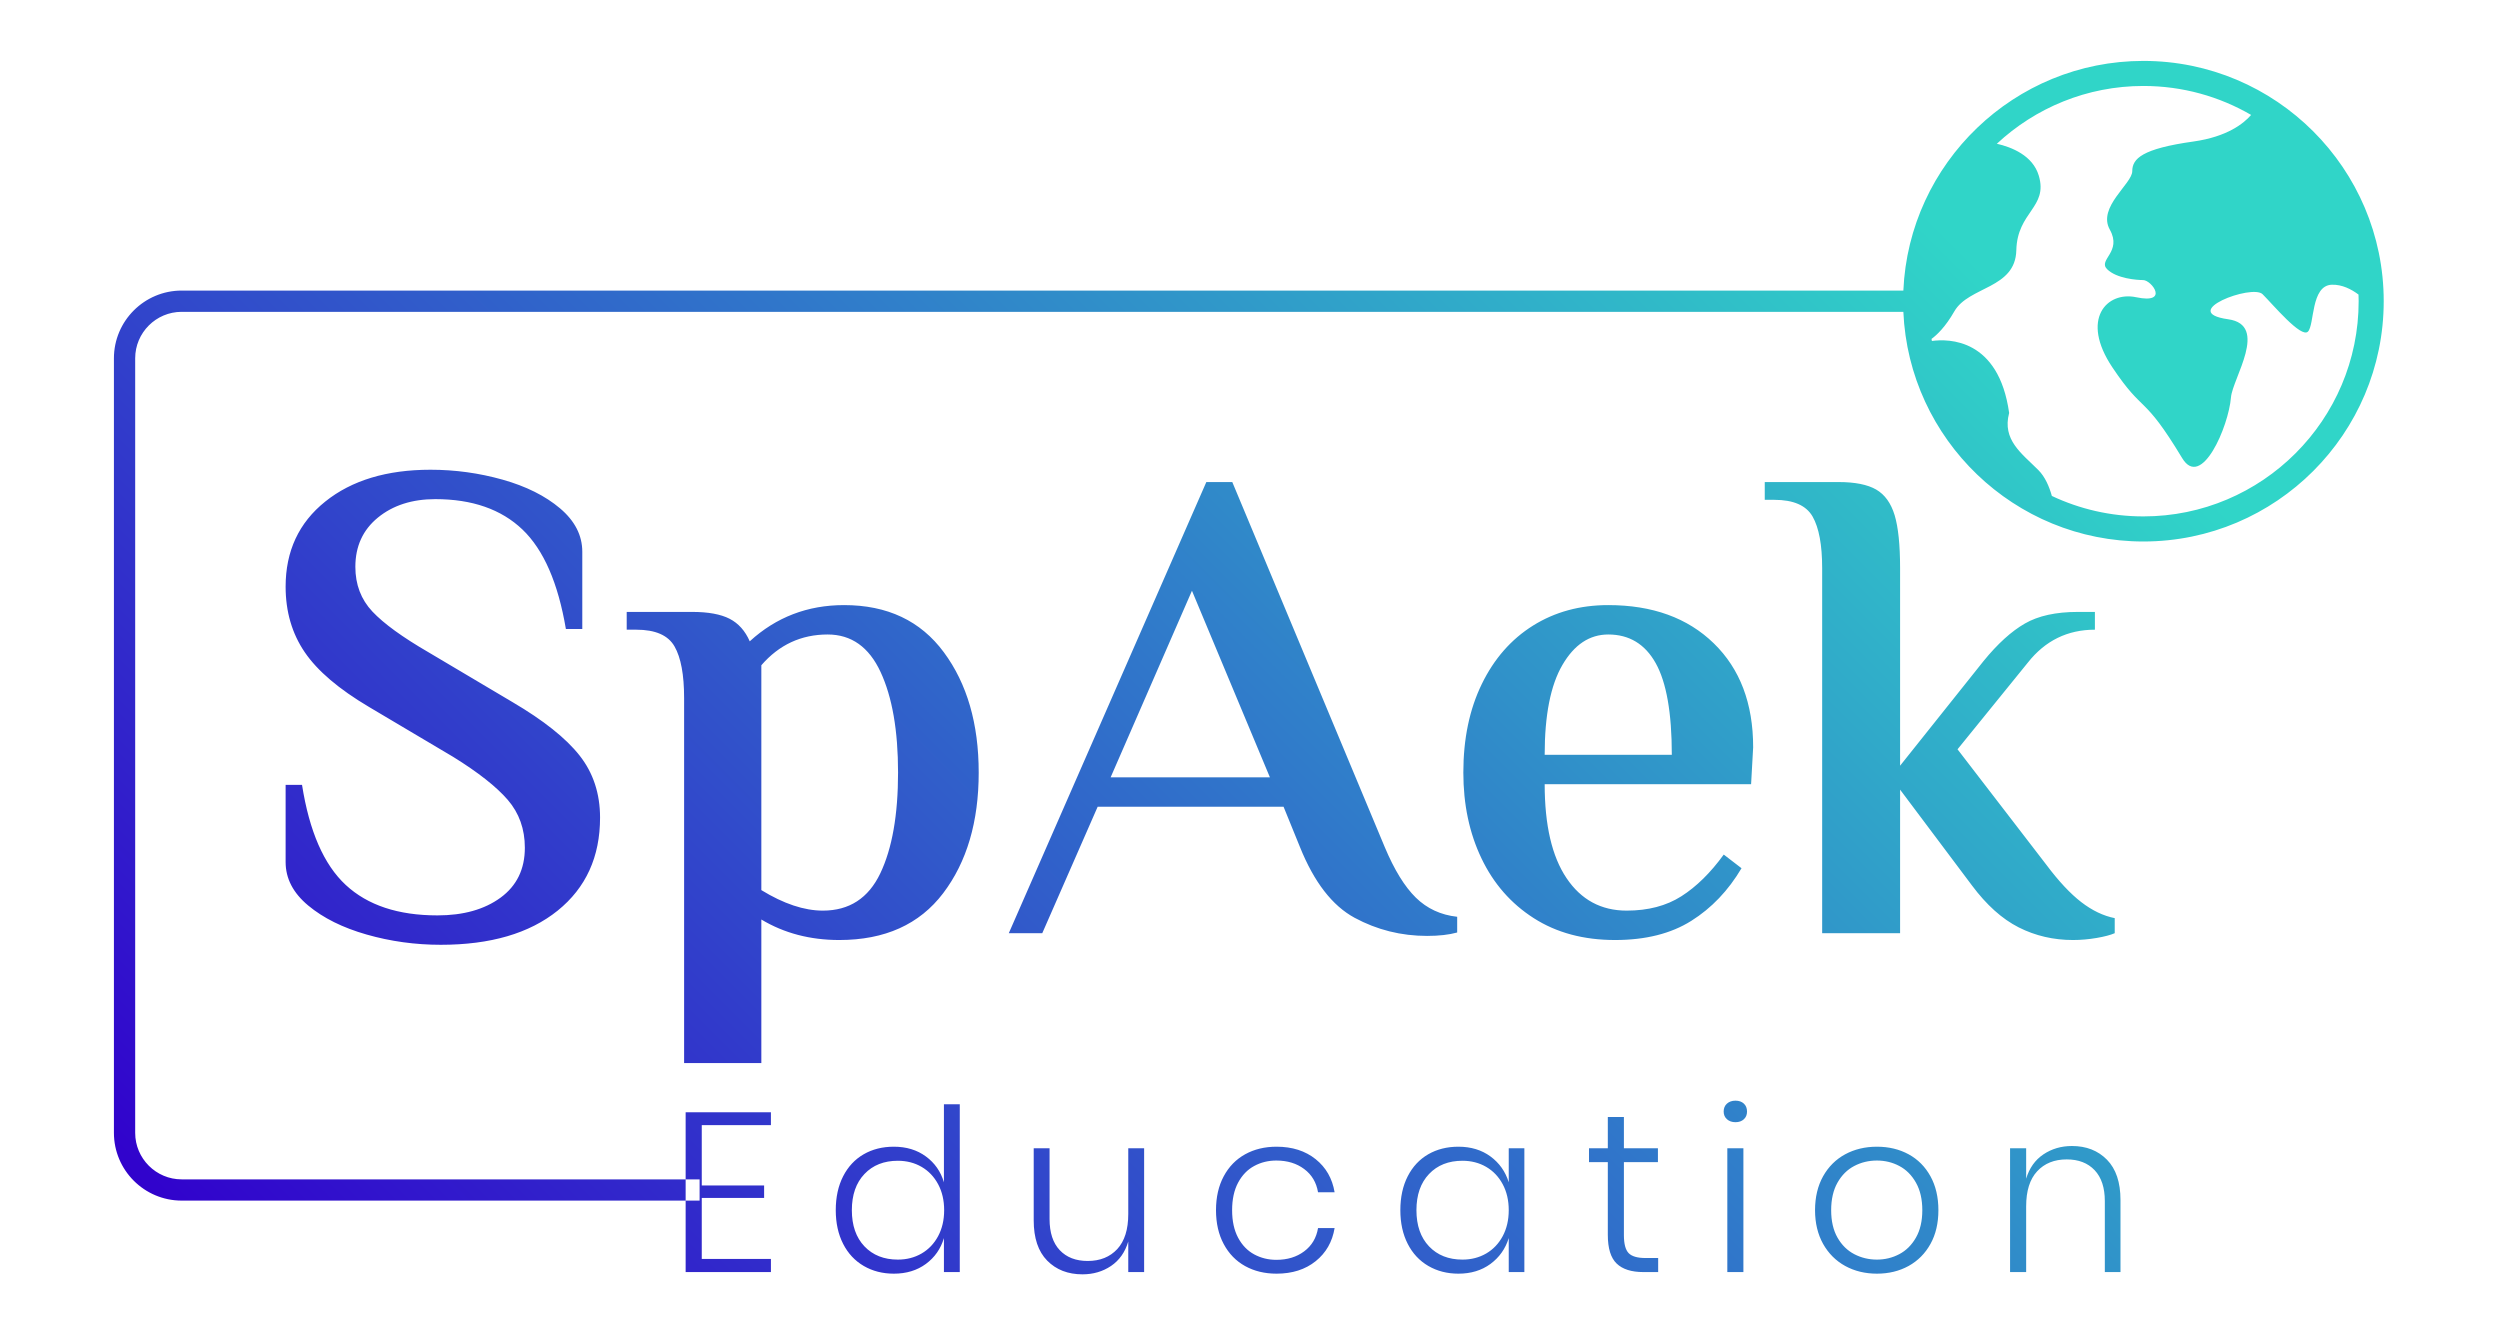 <svg xmlns="http://www.w3.org/2000/svg" xmlns:xlink="http://www.w3.org/1999/xlink" width="450" zoomAndPan="magnify" viewBox="0 0 337.5 180" height="240" preserveAspectRatio="xMidYMid meet" version="1.0"><defs><clipPath id="2185225bf5"><path d="M 15 8 L 322 8 L 322 173 L 15 173 Z M 15 8 " clip-rule="nonzero"/></clipPath><clipPath id="0d7efd2ec5"><path d="M 256.953 39.227 L 24.527 39.227 C 19.484 39.227 15.379 43.328 15.379 48.371 L 15.379 152.938 C 15.379 157.98 19.484 162.082 24.527 162.082 L 92.562 162.082 L 92.562 159.215 L 24.527 159.215 C 21.066 159.215 18.25 156.398 18.25 152.938 L 18.25 48.371 C 18.25 44.91 21.066 42.098 24.527 42.098 L 256.953 42.098 C 257.703 59.32 271.953 73.102 289.359 73.102 C 307.246 73.102 321.801 58.551 321.801 40.66 C 321.801 22.773 307.246 8.223 289.359 8.223 C 271.953 8.223 257.703 22.004 256.953 39.227 M 260.754 45.754 C 261.457 45.238 262.621 44.16 263.832 42.039 C 265.773 38.641 272.082 39.008 272.203 33.789 C 272.324 28.57 276.512 28.023 275.238 23.719 C 274.426 20.977 271.555 19.859 269.574 19.406 C 274.766 14.57 281.723 11.605 289.359 11.605 C 294.656 11.605 299.621 13.031 303.902 15.516 C 302.906 16.668 300.668 18.465 296.109 19.105 C 289.191 20.078 287.855 21.41 287.855 23.109 C 287.855 24.809 283.125 27.965 284.824 30.996 C 286.523 34.031 283.18 35.062 284.457 36.336 C 285.73 37.613 288.5 37.809 289.316 37.809 C 290.469 37.809 292.914 41.09 288.375 40.125 C 284.441 39.289 280.793 43.062 285.176 49.602 C 289.469 56.02 289.258 53 294.59 61.84 C 297.188 66.152 300.859 57.59 301.18 53.652 C 301.387 51.09 306.34 43.879 300.809 43.102 C 293.906 42.133 304.047 38.316 305.449 39.719 C 306.855 41.121 310.66 45.68 311.57 44.77 C 312.477 43.859 311.941 38.535 314.793 38.438 C 316.188 38.391 317.461 39.062 318.398 39.766 C 318.41 40.062 318.418 40.363 318.418 40.66 C 318.418 56.684 305.383 69.715 289.359 69.715 C 284.941 69.715 280.75 68.723 277 66.953 C 276.652 65.699 276.09 64.371 275.176 63.457 C 272.934 61.211 270.262 59.391 271.234 55.75 C 269.824 45.68 263.059 45.723 260.805 46.031 C 260.789 45.938 260.77 45.844 260.754 45.754 M 43.914 67.707 C 40.344 70.566 38.559 74.398 38.559 79.195 C 38.559 82.578 39.422 85.531 41.145 88.055 C 42.863 90.578 45.758 93.035 49.816 95.438 L 61.168 102.172 C 64.551 104.266 67.012 106.203 68.551 107.984 C 70.086 109.77 70.855 111.922 70.855 114.445 C 70.855 117.336 69.762 119.582 67.582 121.18 C 65.395 122.781 62.551 123.578 59.047 123.578 C 53.754 123.578 49.633 122.211 46.68 119.473 C 43.727 116.738 41.758 112.23 40.773 105.953 L 38.559 105.953 L 38.559 116.383 C 38.559 118.598 39.574 120.551 41.605 122.242 C 43.637 123.934 46.266 125.242 49.496 126.164 C 52.723 127.086 56.062 127.547 59.508 127.547 C 66.211 127.547 71.469 126.008 75.285 122.934 C 79.098 119.859 81.008 115.676 81.008 110.383 C 81.008 107.125 80.082 104.324 78.238 101.988 C 76.395 99.648 73.379 97.25 69.195 94.789 L 57.844 88.055 C 54.34 86.023 51.816 84.195 50.277 82.562 C 48.742 80.934 47.973 78.918 47.973 76.52 C 47.973 73.75 48.988 71.535 51.016 69.875 C 53.047 68.215 55.633 67.383 58.77 67.383 C 63.75 67.383 67.672 68.754 70.535 71.488 C 73.395 74.227 75.344 78.703 76.395 84.918 L 78.609 84.918 L 78.609 74.488 C 78.609 72.273 77.605 70.32 75.609 68.629 C 73.609 66.938 71.023 65.648 67.855 64.754 C 64.688 63.863 61.445 63.414 58.121 63.414 C 52.219 63.414 47.48 64.848 43.914 67.707 M 238.242 65.078 L 238.242 67.477 L 239.535 67.477 C 242.117 67.477 243.84 68.23 244.703 69.738 C 245.562 71.246 245.992 73.566 245.992 76.703 L 245.992 125.98 L 256.512 125.98 L 256.512 106.602 L 266.203 119.52 C 268.172 122.164 270.277 124.055 272.523 125.195 C 274.77 126.332 277.215 126.902 279.859 126.902 C 280.906 126.902 281.965 126.809 283.043 126.625 C 284.117 126.441 284.934 126.223 285.488 125.98 L 285.488 123.949 C 283.949 123.641 282.441 122.918 280.965 121.781 C 279.488 120.641 277.922 118.965 276.262 116.75 L 264.266 101.156 L 273.77 89.438 C 276.105 86.484 279.121 85.008 282.812 85.008 L 282.812 82.609 L 280.504 82.609 C 277.551 82.609 275.168 83.133 273.355 84.18 C 271.539 85.223 269.676 86.914 267.77 89.254 L 256.512 103.371 L 256.512 76.703 C 256.512 73.566 256.266 71.184 255.777 69.551 C 255.281 67.922 254.453 66.77 253.285 66.09 C 252.113 65.414 250.422 65.078 248.207 65.078 Z M 162.855 65.078 L 136.188 125.98 L 140.707 125.98 L 148.184 108.91 L 173.281 108.91 L 175.496 114.352 C 177.402 119.09 179.863 122.273 182.875 123.902 C 185.891 125.531 189.152 126.348 192.66 126.348 C 194.258 126.348 195.613 126.195 196.719 125.887 L 196.719 123.766 C 194.504 123.52 192.641 122.656 191.137 121.18 C 189.629 119.703 188.23 117.43 186.938 114.352 L 166.359 65.078 Z M 160.914 79.75 L 171.438 104.941 L 149.934 104.941 Z M 206.961 84.453 C 204.008 86.301 201.703 88.93 200.043 92.344 C 198.379 95.758 197.551 99.742 197.551 104.293 C 197.551 108.602 198.363 112.461 199.996 115.875 C 201.625 119.289 203.977 121.98 207.055 123.949 C 210.129 125.918 213.789 126.902 218.035 126.902 C 222.156 126.902 225.586 126.039 228.324 124.316 C 231.059 122.598 233.32 120.227 235.105 117.211 L 232.707 115.367 C 230.922 117.828 229.016 119.703 226.984 120.996 C 224.957 122.289 222.496 122.934 219.602 122.934 C 216.156 122.934 213.449 121.473 211.484 118.551 C 209.512 115.629 208.531 111.398 208.531 105.863 L 236.398 105.863 L 236.676 100.879 C 236.676 94.973 234.906 90.301 231.367 86.855 C 227.828 83.41 223.078 81.688 217.113 81.688 C 213.297 81.688 209.914 82.609 206.961 84.453 M 210.93 89.762 C 212.527 87.023 214.59 85.656 217.113 85.656 C 219.941 85.656 222.078 86.945 223.523 89.531 C 224.969 92.113 225.695 96.234 225.695 101.895 L 208.531 101.895 C 208.531 96.543 209.328 92.5 210.93 89.762 M 101.215 86.578 C 100.598 85.164 99.691 84.148 98.492 83.531 C 97.293 82.918 95.613 82.609 93.461 82.609 L 84.605 82.609 L 84.605 85.008 L 85.895 85.008 C 88.48 85.008 90.203 85.762 91.062 87.27 C 91.926 88.777 92.355 91.098 92.355 94.234 L 92.355 143.512 L 102.781 143.512 L 102.781 124.133 C 105.859 125.98 109.363 126.902 113.301 126.902 C 119.453 126.902 124.129 124.797 127.328 120.582 C 130.523 116.367 132.125 110.938 132.125 104.293 C 132.125 97.711 130.559 92.297 127.418 88.055 C 124.281 83.809 119.793 81.688 113.949 81.688 C 109.023 81.688 104.781 83.316 101.215 86.578 M 102.781 120.164 L 102.781 89.809 C 105.18 87.039 108.164 85.656 111.734 85.656 C 114.93 85.656 117.316 87.348 118.883 90.73 C 120.453 94.113 121.238 98.633 121.238 104.293 C 121.238 110.016 120.438 114.551 118.84 117.902 C 117.238 121.258 114.652 122.934 111.086 122.934 C 108.562 122.934 105.797 122.012 102.781 120.164 M 233.141 148.988 C 232.844 149.254 232.695 149.609 232.695 150.059 C 232.695 150.488 232.844 150.836 233.141 151.098 C 233.438 151.363 233.82 151.496 234.289 151.496 C 234.758 151.496 235.137 151.363 235.422 151.098 C 235.707 150.836 235.848 150.488 235.848 150.059 C 235.848 149.609 235.707 149.254 235.422 148.988 C 235.137 148.723 234.758 148.59 234.289 148.59 C 233.82 148.59 233.438 148.723 233.141 148.988 M 127.43 149.078 L 127.43 159.609 C 127 158.16 126.188 156.996 124.996 156.121 C 123.801 155.242 122.359 154.805 120.664 154.805 C 119.133 154.805 117.777 155.145 116.594 155.828 C 115.41 156.512 114.484 157.504 113.824 158.797 C 113.16 160.094 112.828 161.621 112.828 163.375 C 112.828 165.109 113.16 166.625 113.824 167.922 C 114.484 169.215 115.414 170.211 116.609 170.906 C 117.801 171.598 119.152 171.945 120.664 171.945 C 122.359 171.945 123.801 171.508 124.996 170.629 C 126.188 169.75 127 168.59 127.43 167.141 L 127.43 171.73 L 129.57 171.73 L 129.57 149.078 Z M 116.699 168.258 C 115.566 167.062 115 165.438 115 163.375 C 115 161.312 115.566 159.684 116.699 158.492 C 117.832 157.297 119.336 156.703 121.215 156.703 C 122.398 156.703 123.465 156.977 124.414 157.527 C 125.363 158.078 126.105 158.859 126.648 159.871 C 127.188 160.879 127.461 162.047 127.461 163.375 C 127.461 164.703 127.188 165.867 126.648 166.879 C 126.105 167.891 125.363 168.672 124.414 169.223 C 123.465 169.773 122.398 170.047 121.215 170.047 C 119.336 170.047 117.832 169.449 116.699 168.258 M 92.562 150.152 L 92.562 159.215 L 94.445 159.215 L 94.445 162.082 L 92.562 162.082 L 92.562 171.73 L 104.074 171.73 L 104.074 169.957 L 94.738 169.957 L 94.738 161.723 L 103.156 161.723 L 103.156 160.039 L 94.738 160.039 L 94.738 151.895 L 104.074 151.895 L 104.074 150.152 Z M 217.055 150.793 L 217.055 155.02 L 214.516 155.02 L 214.516 156.887 L 217.055 156.887 L 217.055 166.711 C 217.055 168.527 217.453 169.816 218.25 170.582 C 219.043 171.348 220.25 171.73 221.859 171.73 L 223.852 171.73 L 223.852 169.832 L 222.137 169.832 C 221.055 169.832 220.301 169.613 219.871 169.176 C 219.441 168.734 219.227 167.926 219.227 166.742 L 219.227 156.887 L 223.82 156.887 L 223.82 155.02 L 219.227 155.02 L 219.227 150.793 Z M 275.855 155.844 C 274.734 156.598 273.961 157.691 273.531 159.121 L 273.531 155.02 L 271.359 155.02 L 271.359 171.73 L 273.531 171.73 L 273.531 162.855 C 273.531 160.773 274.023 159.195 275.016 158.125 C 276.004 157.055 277.336 156.52 279.008 156.52 C 280.602 156.52 281.855 157.004 282.773 157.973 C 283.691 158.941 284.152 160.336 284.152 162.148 L 284.152 171.73 L 286.266 171.73 L 286.266 161.996 C 286.266 159.609 285.656 157.801 284.441 156.562 C 283.227 155.328 281.652 154.711 279.715 154.711 C 278.266 154.711 276.98 155.09 275.855 155.844 M 249.102 155.828 C 247.84 156.512 246.844 157.504 246.117 158.797 C 245.395 160.094 245.031 161.621 245.031 163.375 C 245.031 165.109 245.395 166.625 246.117 167.922 C 246.844 169.215 247.84 170.211 249.102 170.906 C 250.367 171.598 251.797 171.945 253.387 171.945 C 254.98 171.945 256.402 171.598 257.66 170.906 C 258.914 170.211 259.898 169.223 260.613 167.934 C 261.328 166.648 261.684 165.129 261.684 163.375 C 261.684 161.621 261.328 160.094 260.613 158.797 C 259.898 157.504 258.914 156.512 257.66 155.828 C 256.402 155.145 254.98 154.805 253.387 154.805 C 251.797 154.805 250.367 155.145 249.102 155.828 M 250.328 169.312 C 249.391 168.824 248.633 168.078 248.062 167.078 C 247.492 166.078 247.207 164.844 247.207 163.375 C 247.207 161.906 247.492 160.664 248.062 159.656 C 248.633 158.645 249.391 157.895 250.328 157.406 C 251.266 156.914 252.285 156.672 253.387 156.672 C 254.469 156.672 255.477 156.914 256.402 157.406 C 257.332 157.895 258.082 158.645 258.652 159.656 C 259.223 160.664 259.512 161.906 259.512 163.375 C 259.512 164.844 259.223 166.078 258.652 167.078 C 258.082 168.078 257.332 168.824 256.402 169.312 C 255.477 169.801 254.469 170.047 253.387 170.047 C 252.285 170.047 251.266 169.801 250.328 169.312 M 192.812 155.828 C 191.629 156.512 190.703 157.504 190.043 158.797 C 189.379 160.094 189.047 161.621 189.047 163.375 C 189.047 165.109 189.379 166.625 190.043 167.922 C 190.703 169.215 191.633 170.211 192.828 170.906 C 194.02 171.598 195.371 171.945 196.883 171.945 C 198.574 171.945 200.02 171.508 201.215 170.629 C 202.406 169.75 203.23 168.59 203.68 167.141 L 203.68 171.73 L 205.789 171.73 L 205.789 155.02 L 203.68 155.02 L 203.68 159.609 C 203.23 158.16 202.406 156.996 201.215 156.121 C 200.02 155.242 198.574 154.805 196.883 154.805 C 195.352 154.805 193.996 155.145 192.812 155.828 M 192.918 168.258 C 191.785 167.062 191.219 165.438 191.219 163.375 C 191.219 161.312 191.785 159.684 192.918 158.492 C 194.051 157.297 195.555 156.703 197.434 156.703 C 198.617 156.703 199.684 156.977 200.633 157.527 C 201.582 158.078 202.324 158.859 202.867 159.871 C 203.406 160.879 203.68 162.047 203.68 163.375 C 203.68 164.703 203.406 165.867 202.867 166.879 C 202.324 167.891 201.582 168.672 200.633 169.223 C 199.684 169.773 198.617 170.047 197.434 170.047 C 195.555 170.047 194.051 169.449 192.918 168.258 M 168.094 155.828 C 166.859 156.512 165.895 157.504 165.203 158.797 C 164.508 160.094 164.16 161.621 164.16 163.375 C 164.16 165.129 164.508 166.656 165.203 167.949 C 165.895 169.246 166.859 170.238 168.094 170.922 C 169.328 171.605 170.742 171.945 172.332 171.945 C 174.457 171.945 176.215 171.383 177.613 170.262 C 179.012 169.141 179.863 167.648 180.172 165.793 L 177.934 165.793 C 177.711 167.121 177.09 168.164 176.066 168.93 C 175.047 169.695 173.793 170.078 172.305 170.078 C 171.223 170.078 170.227 169.832 169.32 169.344 C 168.41 168.852 167.688 168.105 167.145 167.094 C 166.605 166.082 166.336 164.844 166.336 163.375 C 166.336 161.906 166.605 160.664 167.145 159.656 C 167.688 158.645 168.41 157.895 169.32 157.406 C 170.227 156.914 171.223 156.672 172.305 156.672 C 173.793 156.672 175.047 157.055 176.066 157.82 C 177.09 158.582 177.711 159.629 177.934 160.957 L 180.172 160.957 C 179.863 159.102 179.012 157.609 177.613 156.488 C 176.215 155.367 174.457 154.805 172.332 154.805 C 170.742 154.805 169.328 155.145 168.094 155.828 M 233.188 171.73 L 235.359 171.73 L 235.359 155.02 L 233.188 155.02 Z M 152.316 155.02 L 152.316 163.895 C 152.316 165.977 151.82 167.555 150.832 168.625 C 149.84 169.695 148.508 170.23 146.836 170.23 C 145.242 170.23 143.988 169.746 143.07 168.777 C 142.152 167.809 141.691 166.406 141.691 164.566 L 141.691 155.02 L 139.551 155.02 L 139.551 164.754 C 139.551 167.141 140.156 168.949 141.371 170.184 C 142.586 171.418 144.172 172.035 146.133 172.035 C 147.582 172.035 148.867 171.66 149.988 170.906 C 151.109 170.148 151.887 169.047 152.316 167.598 L 152.316 171.73 L 154.457 171.73 L 154.457 155.02 Z M 152.316 155.02 " clip-rule="nonzero"/></clipPath><linearGradient x1="-0.035" gradientTransform="matrix(217.947, -217.947, 217.947, 217.947, 58.84, 200.135)" y1="0" x2="1.044" gradientUnits="userSpaceOnUse" y2="0" id="db4c507a1a"><stop stop-opacity="1" stop-color="rgb(19.199%, 0%, 79.999%)" offset="0"/><stop stop-opacity="1" stop-color="rgb(19.199%, 0%, 79.999%)" offset="0.031"/><stop stop-opacity="1" stop-color="rgb(19.197%, 0.339%, 79.993%)" offset="0.035"/><stop stop-opacity="1" stop-color="rgb(19.196%, 0.677%, 79.987%)" offset="0.039"/><stop stop-opacity="1" stop-color="rgb(19.194%, 1.093%, 79.977%)" offset="0.043"/><stop stop-opacity="1" stop-color="rgb(19.193%, 1.508%, 79.97%)" offset="0.047"/><stop stop-opacity="1" stop-color="rgb(19.189%, 1.923%, 79.962%)" offset="0.051"/><stop stop-opacity="1" stop-color="rgb(19.188%, 2.338%, 79.955%)" offset="0.055"/><stop stop-opacity="1" stop-color="rgb(19.185%, 2.753%, 79.947%)" offset="0.059"/><stop stop-opacity="1" stop-color="rgb(19.183%, 3.168%, 79.939%)" offset="0.062"/><stop stop-opacity="1" stop-color="rgb(19.182%, 3.581%, 79.93%)" offset="0.066"/><stop stop-opacity="1" stop-color="rgb(19.18%, 3.996%, 79.922%)" offset="0.07"/><stop stop-opacity="1" stop-color="rgb(19.177%, 4.411%, 79.915%)" offset="0.074"/><stop stop-opacity="1" stop-color="rgb(19.176%, 4.826%, 79.907%)" offset="0.078"/><stop stop-opacity="1" stop-color="rgb(19.174%, 5.241%, 79.898%)" offset="0.082"/><stop stop-opacity="1" stop-color="rgb(19.173%, 5.656%, 79.89%)" offset="0.086"/><stop stop-opacity="1" stop-color="rgb(19.17%, 6.071%, 79.883%)" offset="0.09"/><stop stop-opacity="1" stop-color="rgb(19.168%, 6.487%, 79.875%)" offset="0.094"/><stop stop-opacity="1" stop-color="rgb(19.165%, 6.902%, 79.866%)" offset="0.098"/><stop stop-opacity="1" stop-color="rgb(19.164%, 7.317%, 79.858%)" offset="0.102"/><stop stop-opacity="1" stop-color="rgb(19.162%, 7.732%, 79.851%)" offset="0.105"/><stop stop-opacity="1" stop-color="rgb(19.16%, 8.147%, 79.843%)" offset="0.109"/><stop stop-opacity="1" stop-color="rgb(19.157%, 8.562%, 79.836%)" offset="0.113"/><stop stop-opacity="1" stop-color="rgb(19.156%, 8.977%, 79.828%)" offset="0.117"/><stop stop-opacity="1" stop-color="rgb(19.154%, 9.392%, 79.819%)" offset="0.121"/><stop stop-opacity="1" stop-color="rgb(19.153%, 9.807%, 79.811%)" offset="0.125"/><stop stop-opacity="1" stop-color="rgb(19.15%, 10.22%, 79.803%)" offset="0.129"/><stop stop-opacity="1" stop-color="rgb(19.148%, 10.635%, 79.796%)" offset="0.133"/><stop stop-opacity="1" stop-color="rgb(19.145%, 11.05%, 79.787%)" offset="0.137"/><stop stop-opacity="1" stop-color="rgb(19.144%, 11.465%, 79.779%)" offset="0.141"/><stop stop-opacity="1" stop-color="rgb(19.142%, 11.88%, 79.771%)" offset="0.145"/><stop stop-opacity="1" stop-color="rgb(19.141%, 12.296%, 79.764%)" offset="0.148"/><stop stop-opacity="1" stop-color="rgb(19.138%, 12.711%, 79.755%)" offset="0.152"/><stop stop-opacity="1" stop-color="rgb(19.136%, 13.126%, 79.747%)" offset="0.156"/><stop stop-opacity="1" stop-color="rgb(19.135%, 13.541%, 79.739%)" offset="0.16"/><stop stop-opacity="1" stop-color="rgb(19.133%, 13.956%, 79.732%)" offset="0.164"/><stop stop-opacity="1" stop-color="rgb(19.13%, 14.371%, 79.724%)" offset="0.168"/><stop stop-opacity="1" stop-color="rgb(19.128%, 14.786%, 79.716%)" offset="0.172"/><stop stop-opacity="1" stop-color="rgb(19.125%, 15.201%, 79.707%)" offset="0.176"/><stop stop-opacity="1" stop-color="rgb(19.124%, 15.616%, 79.7%)" offset="0.18"/><stop stop-opacity="1" stop-color="rgb(19.122%, 16.031%, 79.692%)" offset="0.184"/><stop stop-opacity="1" stop-color="rgb(19.121%, 16.446%, 79.684%)" offset="0.188"/><stop stop-opacity="1" stop-color="rgb(19.118%, 16.859%, 79.675%)" offset="0.191"/><stop stop-opacity="1" stop-color="rgb(19.116%, 17.274%, 79.668%)" offset="0.195"/><stop stop-opacity="1" stop-color="rgb(19.115%, 17.69%, 79.66%)" offset="0.199"/><stop stop-opacity="1" stop-color="rgb(19.113%, 18.105%, 79.652%)" offset="0.203"/><stop stop-opacity="1" stop-color="rgb(19.11%, 18.52%, 79.645%)" offset="0.207"/><stop stop-opacity="1" stop-color="rgb(19.109%, 18.935%, 79.637%)" offset="0.211"/><stop stop-opacity="1" stop-color="rgb(19.106%, 19.35%, 79.628%)" offset="0.215"/><stop stop-opacity="1" stop-color="rgb(19.104%, 19.765%, 79.62%)" offset="0.219"/><stop stop-opacity="1" stop-color="rgb(19.102%, 20.18%, 79.613%)" offset="0.223"/><stop stop-opacity="1" stop-color="rgb(19.101%, 20.595%, 79.605%)" offset="0.227"/><stop stop-opacity="1" stop-color="rgb(19.098%, 21.01%, 79.596%)" offset="0.23"/><stop stop-opacity="1" stop-color="rgb(19.096%, 21.425%, 79.588%)" offset="0.234"/><stop stop-opacity="1" stop-color="rgb(19.095%, 21.84%, 79.581%)" offset="0.238"/><stop stop-opacity="1" stop-color="rgb(19.093%, 22.255%, 79.573%)" offset="0.242"/><stop stop-opacity="1" stop-color="rgb(19.09%, 22.67%, 79.564%)" offset="0.246"/><stop stop-opacity="1" stop-color="rgb(19.089%, 23.085%, 79.556%)" offset="0.25"/><stop stop-opacity="1" stop-color="rgb(19.086%, 23.499%, 79.549%)" offset="0.254"/><stop stop-opacity="1" stop-color="rgb(19.084%, 23.914%, 79.541%)" offset="0.258"/><stop stop-opacity="1" stop-color="rgb(19.083%, 24.329%, 79.533%)" offset="0.262"/><stop stop-opacity="1" stop-color="rgb(19.081%, 24.744%, 79.526%)" offset="0.266"/><stop stop-opacity="1" stop-color="rgb(19.078%, 25.159%, 79.517%)" offset="0.27"/><stop stop-opacity="1" stop-color="rgb(19.077%, 25.574%, 79.509%)" offset="0.273"/><stop stop-opacity="1" stop-color="rgb(19.075%, 25.989%, 79.501%)" offset="0.277"/><stop stop-opacity="1" stop-color="rgb(19.073%, 26.404%, 79.494%)" offset="0.281"/><stop stop-opacity="1" stop-color="rgb(19.07%, 26.819%, 79.485%)" offset="0.285"/><stop stop-opacity="1" stop-color="rgb(19.069%, 27.234%, 79.477%)" offset="0.289"/><stop stop-opacity="1" stop-color="rgb(19.066%, 27.649%, 79.469%)" offset="0.293"/><stop stop-opacity="1" stop-color="rgb(19.064%, 28.064%, 79.462%)" offset="0.297"/><stop stop-opacity="1" stop-color="rgb(19.063%, 28.479%, 79.453%)" offset="0.301"/><stop stop-opacity="1" stop-color="rgb(19.061%, 28.894%, 79.445%)" offset="0.305"/><stop stop-opacity="1" stop-color="rgb(19.058%, 29.309%, 79.437%)" offset="0.309"/><stop stop-opacity="1" stop-color="rgb(19.057%, 29.724%, 79.43%)" offset="0.312"/><stop stop-opacity="1" stop-color="rgb(19.054%, 30.138%, 79.422%)" offset="0.316"/><stop stop-opacity="1" stop-color="rgb(19.052%, 30.553%, 79.414%)" offset="0.32"/><stop stop-opacity="1" stop-color="rgb(19.051%, 30.968%, 79.405%)" offset="0.324"/><stop stop-opacity="1" stop-color="rgb(19.049%, 31.383%, 79.398%)" offset="0.328"/><stop stop-opacity="1" stop-color="rgb(19.046%, 31.798%, 79.39%)" offset="0.332"/><stop stop-opacity="1" stop-color="rgb(19.044%, 32.213%, 79.382%)" offset="0.336"/><stop stop-opacity="1" stop-color="rgb(19.043%, 32.628%, 79.373%)" offset="0.34"/><stop stop-opacity="1" stop-color="rgb(19.041%, 33.043%, 79.366%)" offset="0.344"/><stop stop-opacity="1" stop-color="rgb(19.038%, 33.458%, 79.358%)" offset="0.348"/><stop stop-opacity="1" stop-color="rgb(19.037%, 33.873%, 79.35%)" offset="0.352"/><stop stop-opacity="1" stop-color="rgb(19.034%, 34.288%, 79.341%)" offset="0.355"/><stop stop-opacity="1" stop-color="rgb(19.032%, 34.703%, 79.333%)" offset="0.359"/><stop stop-opacity="1" stop-color="rgb(19.031%, 35.118%, 79.326%)" offset="0.363"/><stop stop-opacity="1" stop-color="rgb(19.029%, 35.533%, 79.318%)" offset="0.367"/><stop stop-opacity="1" stop-color="rgb(19.026%, 35.948%, 79.311%)" offset="0.371"/><stop stop-opacity="1" stop-color="rgb(19.025%, 36.363%, 79.303%)" offset="0.375"/><stop stop-opacity="1" stop-color="rgb(19.023%, 36.778%, 79.294%)" offset="0.379"/><stop stop-opacity="1" stop-color="rgb(19.022%, 37.193%, 79.286%)" offset="0.383"/><stop stop-opacity="1" stop-color="rgb(19.019%, 37.607%, 79.279%)" offset="0.387"/><stop stop-opacity="1" stop-color="rgb(19.017%, 38.022%, 79.271%)" offset="0.391"/><stop stop-opacity="1" stop-color="rgb(19.014%, 38.437%, 79.262%)" offset="0.395"/><stop stop-opacity="1" stop-color="rgb(19.012%, 38.852%, 79.254%)" offset="0.398"/><stop stop-opacity="1" stop-color="rgb(19.011%, 39.267%, 79.247%)" offset="0.402"/><stop stop-opacity="1" stop-color="rgb(19.009%, 39.682%, 79.239%)" offset="0.406"/><stop stop-opacity="1" stop-color="rgb(19.006%, 40.097%, 79.231%)" offset="0.41"/><stop stop-opacity="1" stop-color="rgb(19.005%, 40.512%, 79.224%)" offset="0.414"/><stop stop-opacity="1" stop-color="rgb(19.003%, 40.927%, 79.214%)" offset="0.418"/><stop stop-opacity="1" stop-color="rgb(19.002%, 41.342%, 79.207%)" offset="0.422"/><stop stop-opacity="1" stop-color="rgb(18.999%, 41.757%, 79.199%)" offset="0.426"/><stop stop-opacity="1" stop-color="rgb(18.997%, 42.172%, 79.192%)" offset="0.43"/><stop stop-opacity="1" stop-color="rgb(18.994%, 42.587%, 79.182%)" offset="0.434"/><stop stop-opacity="1" stop-color="rgb(18.993%, 43.002%, 79.175%)" offset="0.438"/><stop stop-opacity="1" stop-color="rgb(18.991%, 43.417%, 79.167%)" offset="0.441"/><stop stop-opacity="1" stop-color="rgb(18.99%, 43.832%, 79.16%)" offset="0.445"/><stop stop-opacity="1" stop-color="rgb(18.987%, 44.246%, 79.15%)" offset="0.449"/><stop stop-opacity="1" stop-color="rgb(18.985%, 44.661%, 79.143%)" offset="0.453"/><stop stop-opacity="1" stop-color="rgb(18.983%, 45.076%, 79.135%)" offset="0.457"/><stop stop-opacity="1" stop-color="rgb(18.982%, 45.491%, 79.128%)" offset="0.461"/><stop stop-opacity="1" stop-color="rgb(18.979%, 45.906%, 79.12%)" offset="0.465"/><stop stop-opacity="1" stop-color="rgb(18.977%, 46.321%, 79.112%)" offset="0.469"/><stop stop-opacity="1" stop-color="rgb(18.974%, 46.736%, 79.103%)" offset="0.473"/><stop stop-opacity="1" stop-color="rgb(18.973%, 47.151%, 79.095%)" offset="0.477"/><stop stop-opacity="1" stop-color="rgb(18.971%, 47.566%, 79.088%)" offset="0.48"/><stop stop-opacity="1" stop-color="rgb(18.97%, 47.981%, 79.08%)" offset="0.484"/><stop stop-opacity="1" stop-color="rgb(18.967%, 48.396%, 79.071%)" offset="0.488"/><stop stop-opacity="1" stop-color="rgb(18.965%, 48.811%, 79.063%)" offset="0.492"/><stop stop-opacity="1" stop-color="rgb(18.964%, 49.226%, 79.056%)" offset="0.496"/><stop stop-opacity="1" stop-color="rgb(18.962%, 49.641%, 79.048%)" offset="0.5"/><stop stop-opacity="1" stop-color="rgb(18.959%, 50.056%, 79.039%)" offset="0.504"/><stop stop-opacity="1" stop-color="rgb(18.958%, 50.471%, 79.031%)" offset="0.508"/><stop stop-opacity="1" stop-color="rgb(18.954%, 50.885%, 79.024%)" offset="0.512"/><stop stop-opacity="1" stop-color="rgb(18.953%, 51.3%, 79.016%)" offset="0.516"/><stop stop-opacity="1" stop-color="rgb(18.951%, 51.715%, 79.008%)" offset="0.52"/><stop stop-opacity="1" stop-color="rgb(18.95%, 52.13%, 79.001%)" offset="0.523"/><stop stop-opacity="1" stop-color="rgb(18.947%, 52.545%, 78.992%)" offset="0.527"/><stop stop-opacity="1" stop-color="rgb(18.945%, 52.96%, 78.984%)" offset="0.531"/><stop stop-opacity="1" stop-color="rgb(18.944%, 53.375%, 78.976%)" offset="0.535"/><stop stop-opacity="1" stop-color="rgb(18.942%, 53.79%, 78.969%)" offset="0.539"/><stop stop-opacity="1" stop-color="rgb(18.939%, 54.205%, 78.96%)" offset="0.543"/><stop stop-opacity="1" stop-color="rgb(18.938%, 54.62%, 78.952%)" offset="0.547"/><stop stop-opacity="1" stop-color="rgb(18.935%, 55.035%, 78.944%)" offset="0.551"/><stop stop-opacity="1" stop-color="rgb(18.933%, 55.45%, 78.937%)" offset="0.555"/><stop stop-opacity="1" stop-color="rgb(18.932%, 55.865%, 78.929%)" offset="0.559"/><stop stop-opacity="1" stop-color="rgb(18.93%, 56.281%, 78.922%)" offset="0.562"/><stop stop-opacity="1" stop-color="rgb(18.927%, 56.696%, 78.912%)" offset="0.566"/><stop stop-opacity="1" stop-color="rgb(18.925%, 57.111%, 78.905%)" offset="0.57"/><stop stop-opacity="1" stop-color="rgb(18.924%, 57.524%, 78.897%)" offset="0.574"/><stop stop-opacity="1" stop-color="rgb(18.922%, 57.939%, 78.889%)" offset="0.578"/><stop stop-opacity="1" stop-color="rgb(18.919%, 58.354%, 78.88%)" offset="0.582"/><stop stop-opacity="1" stop-color="rgb(18.918%, 58.769%, 78.873%)" offset="0.586"/><stop stop-opacity="1" stop-color="rgb(18.915%, 59.184%, 78.865%)" offset="0.59"/><stop stop-opacity="1" stop-color="rgb(18.913%, 59.599%, 78.857%)" offset="0.594"/><stop stop-opacity="1" stop-color="rgb(18.912%, 60.014%, 78.848%)" offset="0.598"/><stop stop-opacity="1" stop-color="rgb(18.91%, 60.429%, 78.841%)" offset="0.602"/><stop stop-opacity="1" stop-color="rgb(18.907%, 60.844%, 78.833%)" offset="0.605"/><stop stop-opacity="1" stop-color="rgb(18.906%, 61.259%, 78.825%)" offset="0.609"/><stop stop-opacity="1" stop-color="rgb(18.903%, 61.675%, 78.818%)" offset="0.613"/><stop stop-opacity="1" stop-color="rgb(18.901%, 62.09%, 78.81%)" offset="0.617"/><stop stop-opacity="1" stop-color="rgb(18.9%, 62.505%, 78.801%)" offset="0.621"/><stop stop-opacity="1" stop-color="rgb(18.898%, 62.92%, 78.793%)" offset="0.625"/><stop stop-opacity="1" stop-color="rgb(18.895%, 63.335%, 78.786%)" offset="0.629"/><stop stop-opacity="1" stop-color="rgb(18.893%, 63.75%, 78.778%)" offset="0.633"/><stop stop-opacity="1" stop-color="rgb(18.892%, 64.163%, 78.769%)" offset="0.637"/><stop stop-opacity="1" stop-color="rgb(18.89%, 64.578%, 78.761%)" offset="0.641"/><stop stop-opacity="1" stop-color="rgb(18.887%, 64.993%, 78.754%)" offset="0.645"/><stop stop-opacity="1" stop-color="rgb(18.886%, 65.408%, 78.746%)" offset="0.648"/><stop stop-opacity="1" stop-color="rgb(18.883%, 65.823%, 78.737%)" offset="0.652"/><stop stop-opacity="1" stop-color="rgb(18.881%, 66.238%, 78.729%)" offset="0.656"/><stop stop-opacity="1" stop-color="rgb(18.88%, 66.653%, 78.722%)" offset="0.66"/><stop stop-opacity="1" stop-color="rgb(18.878%, 67.068%, 78.714%)" offset="0.664"/><stop stop-opacity="1" stop-color="rgb(18.875%, 67.484%, 78.706%)" offset="0.668"/><stop stop-opacity="1" stop-color="rgb(18.874%, 67.899%, 78.699%)" offset="0.672"/><stop stop-opacity="1" stop-color="rgb(18.872%, 68.314%, 78.69%)" offset="0.676"/><stop stop-opacity="1" stop-color="rgb(18.871%, 68.729%, 78.682%)" offset="0.68"/><stop stop-opacity="1" stop-color="rgb(18.867%, 69.144%, 78.674%)" offset="0.684"/><stop stop-opacity="1" stop-color="rgb(18.866%, 69.559%, 78.667%)" offset="0.688"/><stop stop-opacity="1" stop-color="rgb(18.863%, 69.974%, 78.658%)" offset="0.691"/><stop stop-opacity="1" stop-color="rgb(18.861%, 70.389%, 78.65%)" offset="0.695"/><stop stop-opacity="1" stop-color="rgb(18.86%, 70.802%, 78.642%)" offset="0.699"/><stop stop-opacity="1" stop-color="rgb(18.858%, 71.217%, 78.635%)" offset="0.703"/><stop stop-opacity="1" stop-color="rgb(18.855%, 71.632%, 78.627%)" offset="0.707"/><stop stop-opacity="1" stop-color="rgb(18.854%, 72.047%, 78.619%)" offset="0.711"/><stop stop-opacity="1" stop-color="rgb(18.852%, 72.462%, 78.61%)" offset="0.715"/><stop stop-opacity="1" stop-color="rgb(18.851%, 72.878%, 78.603%)" offset="0.719"/><stop stop-opacity="1" stop-color="rgb(18.848%, 73.293%, 78.595%)" offset="0.723"/><stop stop-opacity="1" stop-color="rgb(18.846%, 73.708%, 78.587%)" offset="0.727"/><stop stop-opacity="1" stop-color="rgb(18.843%, 74.123%, 78.578%)" offset="0.73"/><stop stop-opacity="1" stop-color="rgb(18.842%, 74.538%, 78.571%)" offset="0.734"/><stop stop-opacity="1" stop-color="rgb(18.84%, 74.953%, 78.563%)" offset="0.738"/><stop stop-opacity="1" stop-color="rgb(18.839%, 75.368%, 78.555%)" offset="0.742"/><stop stop-opacity="1" stop-color="rgb(18.835%, 75.783%, 78.546%)" offset="0.746"/><stop stop-opacity="1" stop-color="rgb(18.834%, 76.198%, 78.539%)" offset="0.75"/><stop stop-opacity="1" stop-color="rgb(18.832%, 76.613%, 78.531%)" offset="0.754"/><stop stop-opacity="1" stop-color="rgb(18.831%, 77.028%, 78.523%)" offset="0.758"/><stop stop-opacity="1" stop-color="rgb(18.828%, 77.441%, 78.516%)" offset="0.762"/><stop stop-opacity="1" stop-color="rgb(18.826%, 77.856%, 78.508%)" offset="0.766"/><stop stop-opacity="1" stop-color="rgb(18.823%, 78.271%, 78.499%)" offset="0.77"/><stop stop-opacity="1" stop-color="rgb(18.822%, 78.687%, 78.491%)" offset="0.773"/><stop stop-opacity="1" stop-color="rgb(18.82%, 79.102%, 78.484%)" offset="0.777"/><stop stop-opacity="1" stop-color="rgb(18.819%, 79.517%, 78.476%)" offset="0.781"/><stop stop-opacity="1" stop-color="rgb(18.816%, 79.932%, 78.467%)" offset="0.785"/><stop stop-opacity="1" stop-color="rgb(18.814%, 80.347%, 78.459%)" offset="0.789"/><stop stop-opacity="1" stop-color="rgb(18.813%, 80.762%, 78.452%)" offset="0.793"/><stop stop-opacity="1" stop-color="rgb(18.811%, 81.177%, 78.444%)" offset="0.797"/><stop stop-opacity="1" stop-color="rgb(18.808%, 81.592%, 78.435%)" offset="0.801"/><stop stop-opacity="1" stop-color="rgb(18.806%, 82.007%, 78.427%)" offset="0.805"/><stop stop-opacity="1" stop-color="rgb(18.803%, 82.422%, 78.419%)" offset="0.809"/><stop stop-opacity="1" stop-color="rgb(18.802%, 82.837%, 78.412%)" offset="0.812"/><stop stop-opacity="1" stop-color="rgb(18.8%, 83.168%, 78.406%)" offset="0.816"/><stop stop-opacity="1" stop-color="rgb(18.799%, 83.499%, 78.4%)" offset="0.82"/><stop stop-opacity="1" stop-color="rgb(18.799%, 83.499%, 78.4%)" offset="0.828"/><stop stop-opacity="1" stop-color="rgb(18.799%, 83.499%, 78.4%)" offset="0.844"/><stop stop-opacity="1" stop-color="rgb(18.799%, 83.499%, 78.4%)" offset="0.875"/><stop stop-opacity="1" stop-color="rgb(18.799%, 83.499%, 78.4%)" offset="1"/></linearGradient></defs><g clip-path="url(#2185225bf5)"><g clip-path="url(#0d7efd2ec5)"><path fill="url(#db4c507a1a)" d="M -66.527 90.129 L 168.59 325.246 L 403.711 90.129 L 168.59 -144.988 Z M -66.527 90.129 " fill-rule="nonzero"/></g></g></svg>